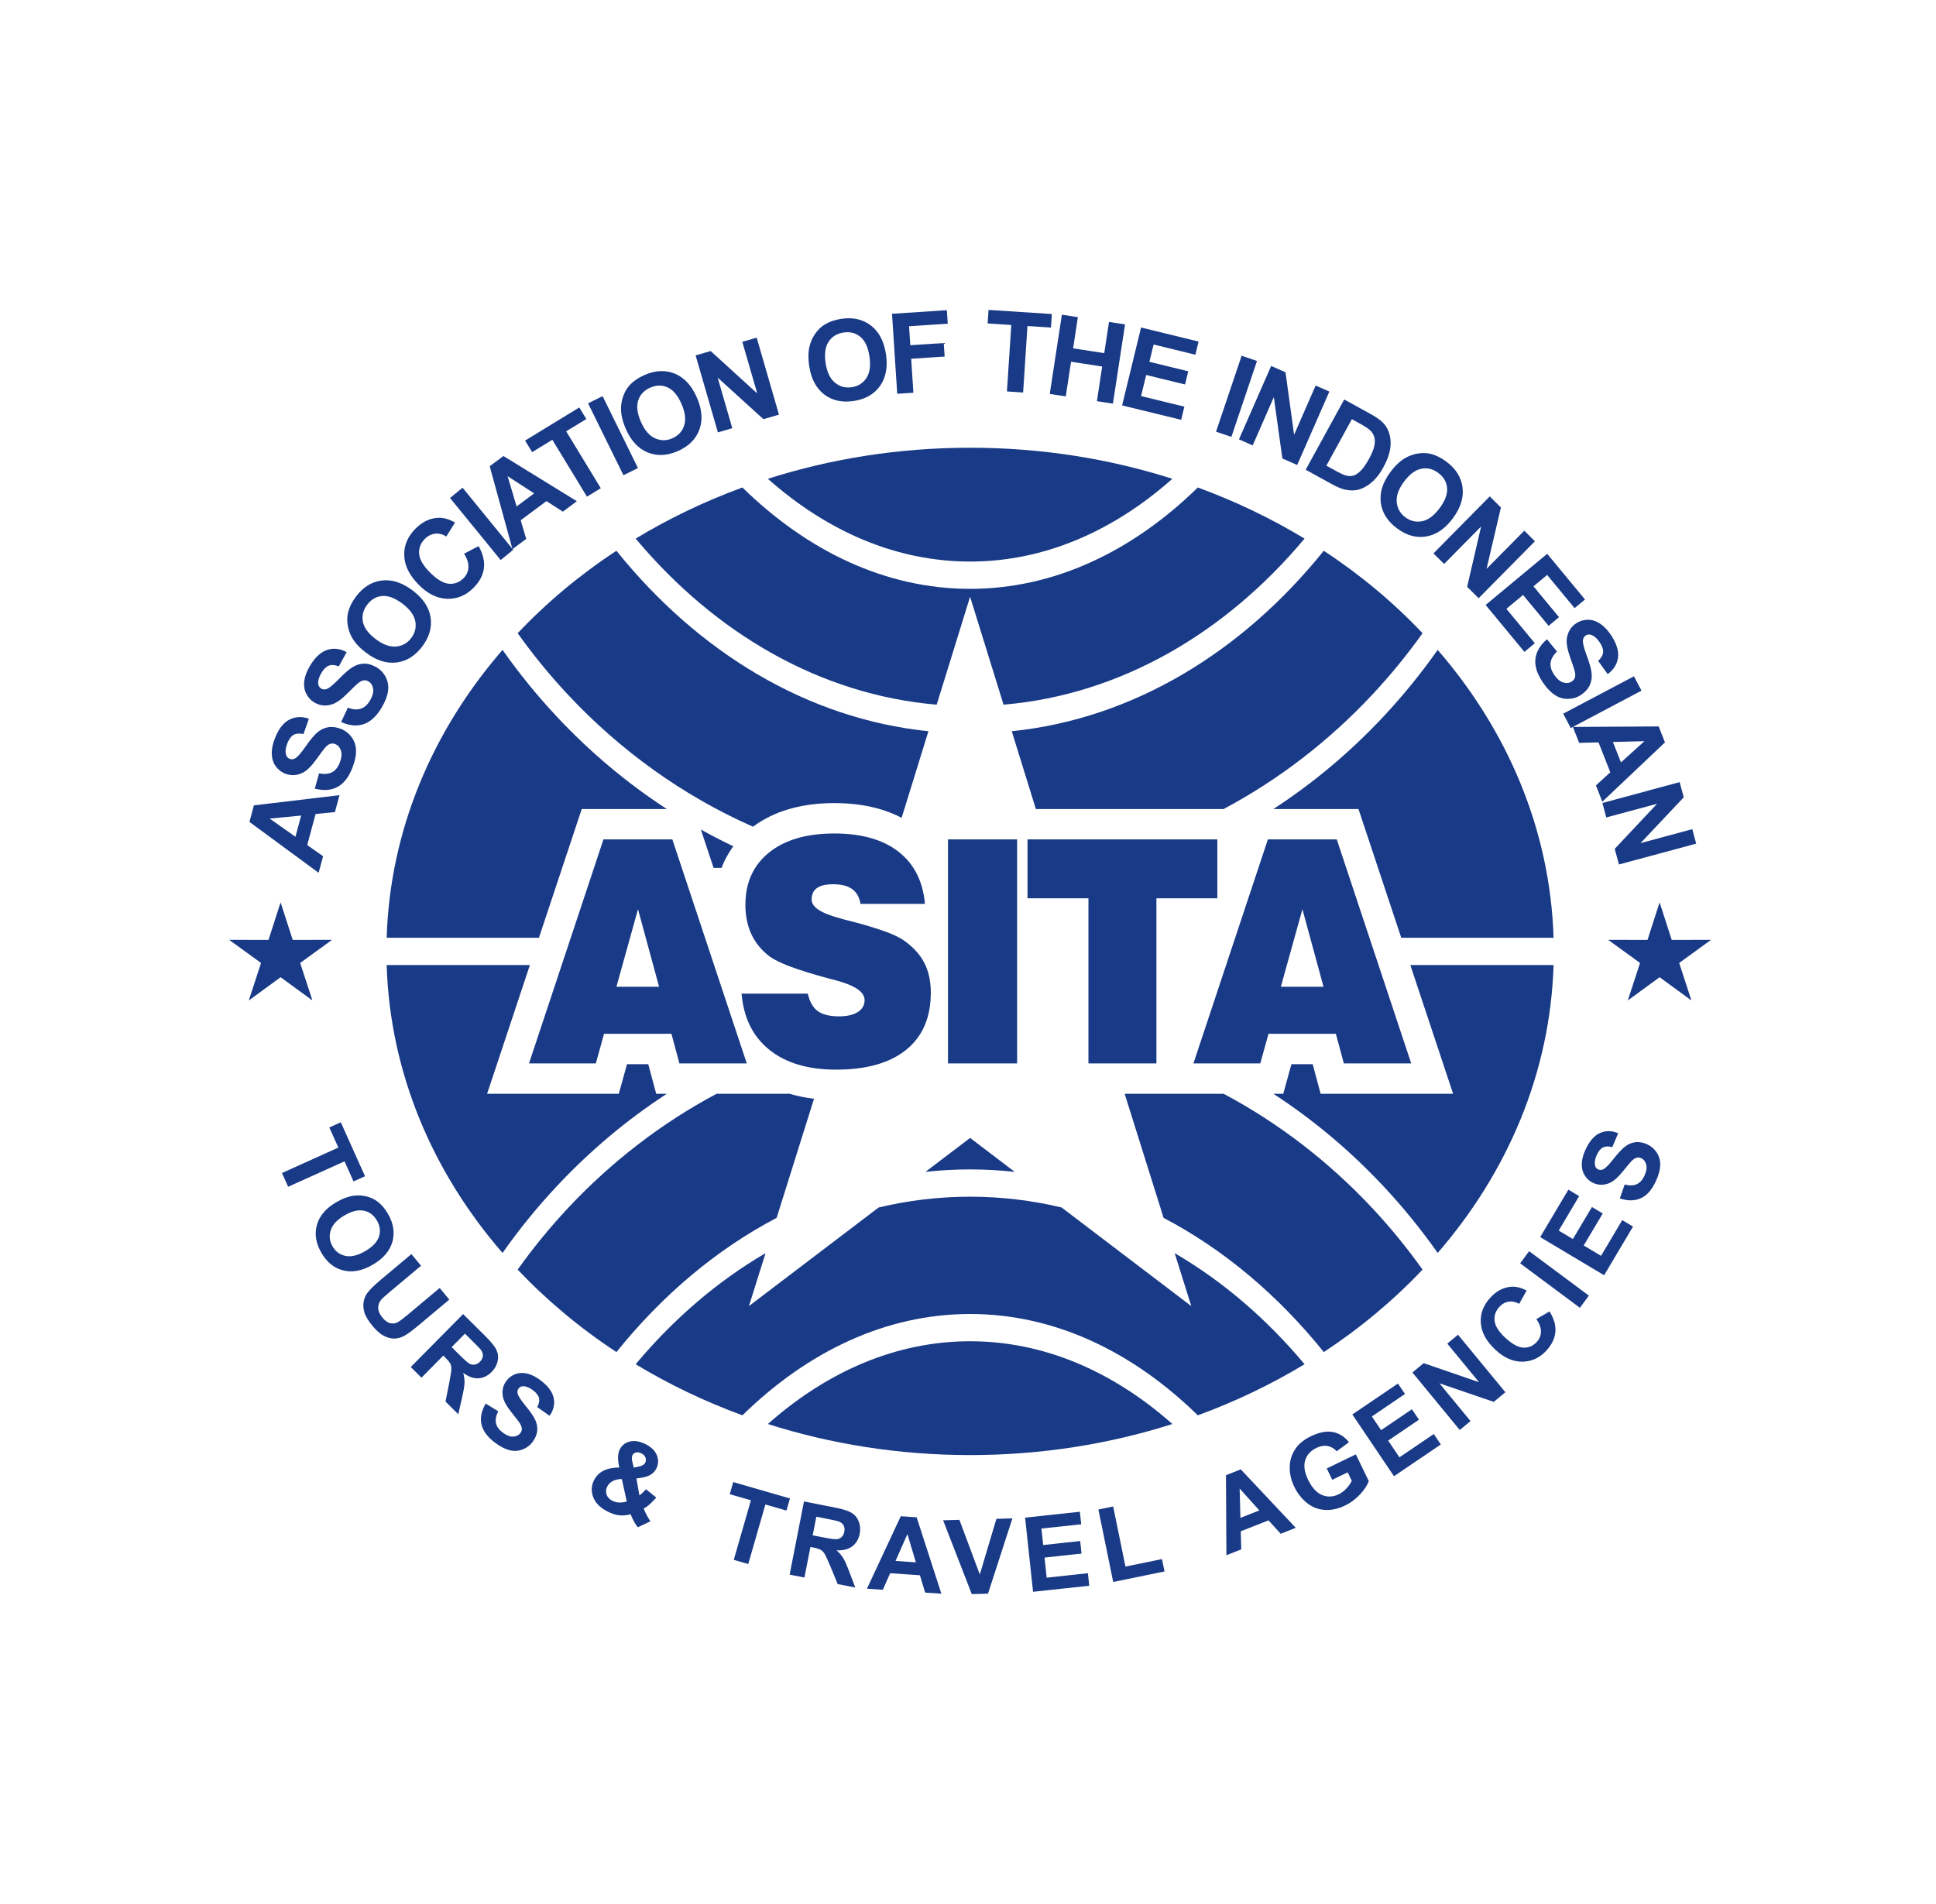 <svg width="61" height="60" viewBox="0 0 61 60" fill="none" xmlns="http://www.w3.org/2000/svg">
<g id="logo-asita">
<g id="Layer_x0020_1">
<g id="_2137680356320">
<path id="Vector" fill-rule="evenodd" clip-rule="evenodd" d="M30.567 14.109C32.807 14.109 34.954 14.455 36.939 15.088C35.07 16.746 32.892 17.696 30.567 17.696C28.241 17.696 26.063 16.746 24.194 15.088C26.179 14.455 28.326 14.109 30.567 14.109ZM19.422 31.096H20.767L20.102 28.651L19.422 31.096ZM16.668 33.511L19.014 26.451H21.184L23.53 33.511H21.407L21.156 32.578H19.032L18.774 33.511H16.668ZM23.366 31.311H25.452C25.509 31.567 25.613 31.75 25.764 31.861C25.914 31.972 26.14 32.028 26.438 32.028C26.687 32.028 26.885 31.982 27.027 31.892C27.171 31.801 27.242 31.676 27.242 31.516C27.242 31.261 26.942 31.054 26.342 30.894C26.222 30.863 26.129 30.838 26.066 30.822C25.574 30.688 25.183 30.565 24.891 30.456C24.601 30.346 24.389 30.241 24.256 30.146C23.999 29.951 23.806 29.718 23.678 29.446C23.55 29.174 23.486 28.863 23.486 28.515C23.486 27.814 23.735 27.264 24.233 26.864C24.73 26.464 25.415 26.265 26.287 26.265C27.145 26.265 27.819 26.456 28.31 26.839C28.801 27.222 29.08 27.77 29.143 28.483H27.112C27.08 28.276 26.992 28.12 26.852 28.019C26.712 27.916 26.511 27.865 26.251 27.865C26.023 27.865 25.853 27.904 25.74 27.985C25.628 28.065 25.573 28.186 25.573 28.349C25.573 28.582 25.865 28.778 26.451 28.933C26.503 28.95 26.542 28.961 26.568 28.968C26.653 28.989 26.781 29.023 26.954 29.067C27.73 29.275 28.237 29.463 28.477 29.634C28.772 29.841 28.988 30.077 29.124 30.342C29.26 30.607 29.328 30.922 29.328 31.282C29.328 32.062 29.07 32.661 28.556 33.078C28.041 33.497 27.304 33.707 26.342 33.707C25.457 33.707 24.755 33.497 24.237 33.078C23.72 32.661 23.429 32.072 23.366 31.311L23.366 31.311ZM29.869 33.511V26.451H32.048V33.511H29.869ZM34.295 33.511V28.307H32.375V26.451H38.356V28.307H36.437V33.511H34.295H34.295ZM40.357 31.096H41.702L41.037 28.651L40.357 31.096ZM37.603 33.511L39.949 26.451H42.119L44.465 33.511H42.342L42.091 32.578H39.968L39.709 33.511H37.603H37.603ZM37.741 15.362C38.931 15.798 40.058 16.34 41.104 16.973C38.605 19.96 35.292 21.894 31.62 22.206L30.566 18.805L29.513 22.206C25.841 21.893 22.528 19.959 20.029 16.972C21.075 16.34 22.201 15.798 23.392 15.362C25.457 17.382 27.921 18.556 30.566 18.556C33.212 18.556 35.676 17.382 37.741 15.362H37.741ZM41.71 17.355C42.862 18.113 43.907 18.986 44.822 19.954C44.335 20.637 43.806 21.284 43.239 21.89C41.878 23.345 40.297 24.567 38.555 25.494H32.638L31.879 23.043C35.702 22.649 39.141 20.55 41.71 17.355ZM23.726 26.052C21.527 25.082 19.549 23.659 17.894 21.89C17.327 21.284 16.798 20.637 16.311 19.954C17.226 18.986 18.271 18.113 19.422 17.355C21.992 20.551 25.43 22.649 29.253 23.043L28.409 25.771C28.189 25.656 27.95 25.561 27.693 25.488C27.268 25.368 26.799 25.307 26.287 25.307C25.768 25.307 25.291 25.371 24.855 25.498C24.431 25.622 24.055 25.806 23.726 26.052V26.052ZM45.299 20.48C47.503 23.022 48.845 26.154 48.95 29.551H44.151L43.022 26.152L42.803 25.494H40.123C41.387 24.672 42.551 23.692 43.592 22.579C44.205 21.923 44.776 21.222 45.299 20.479V20.48ZM16.981 29.551H12.183C12.288 26.153 13.63 23.022 15.834 20.48C16.357 21.222 16.927 21.924 17.541 22.579C18.582 23.692 19.746 24.672 21.01 25.494H18.33L18.111 26.152L16.981 29.551L16.981 29.551ZM22.083 26.141C22.418 26.327 22.759 26.503 23.106 26.668C22.988 26.828 22.887 27 22.803 27.184C22.779 27.238 22.756 27.294 22.735 27.349L22.484 27.349L22.087 26.152L22.083 26.141ZM48.95 30.411C48.845 33.809 47.503 36.94 45.299 39.483C44.776 38.74 44.206 38.039 43.592 37.383C42.551 36.271 41.387 35.29 40.123 34.468H40.433L40.627 33.765L40.691 33.535H41.361L41.42 33.757L41.611 34.468H45.785L45.368 33.212L44.437 30.411H48.95L48.95 30.411ZM21.01 34.468C19.746 35.29 18.582 36.271 17.541 37.383C16.927 38.039 16.357 38.74 15.834 39.483C13.63 36.941 12.288 33.809 12.183 30.411H16.696L15.765 33.212L15.347 34.468H19.497L19.692 33.765L19.756 33.535H20.425L20.485 33.757L20.676 34.468H21.01V34.468ZM44.822 40.008C43.907 40.976 42.862 41.849 41.711 42.607C40.272 40.818 38.561 39.373 36.663 38.378L35.436 34.468H38.556C40.298 35.395 41.878 36.617 43.239 38.071C43.806 38.678 44.335 39.325 44.822 40.008V40.008ZM31.973 36.929C31.51 36.877 31.04 36.851 30.567 36.851C30.093 36.851 29.624 36.877 29.16 36.928L30.567 35.859L31.973 36.929V36.929ZM24.47 38.378C22.572 39.373 20.861 40.818 19.423 42.607C18.271 41.849 17.227 40.976 16.311 40.008C16.798 39.325 17.327 38.678 17.894 38.072C19.255 36.617 20.835 35.396 22.578 34.468H24.85L24.846 34.458C25.098 34.535 25.365 34.591 25.648 34.625L24.47 38.379V38.378ZM41.105 42.99C40.058 43.623 38.932 44.164 37.741 44.6C35.676 42.58 33.212 41.407 30.567 41.407C27.921 41.407 25.457 42.58 23.392 44.6C22.201 44.164 21.076 43.623 20.029 42.99C21.223 41.562 22.604 40.375 24.121 39.49L23.597 41.158L27.684 38.051C28.617 37.828 29.581 37.711 30.566 37.711C31.552 37.711 32.515 37.828 33.448 38.05L37.535 41.158L37.012 39.49C38.529 40.374 39.91 41.562 41.104 42.989L41.105 42.99ZM36.939 44.874C34.953 45.507 32.807 45.853 30.567 45.853C28.326 45.853 26.179 45.507 24.194 44.874C26.063 43.217 28.241 42.266 30.567 42.266C32.892 42.266 35.07 43.217 36.939 44.874Z" fill="#193A86"/>
<path id="Vector_2" fill-rule="evenodd" clip-rule="evenodd" d="M8.841 28.435L9.223 29.619L10.463 29.616L9.458 30.345L9.844 31.527L8.841 30.794L7.839 31.527L8.225 30.345L7.219 29.616L8.46 29.619L8.841 28.435H8.841ZM52.291 28.435L52.673 29.619L53.913 29.616L52.908 30.345L53.294 31.527L52.291 30.794L51.289 31.527L51.675 30.345L50.67 29.616L51.91 29.619L52.291 28.435H52.291Z" fill="#193A86"/>
<path id="Vector_3" fill-rule="evenodd" clip-rule="evenodd" d="M10.696 25.058L10.553 25.59L9.943 25.651L9.68 26.63L10.18 26.982L10.039 27.504L7.86 25.901L8 25.379L10.696 25.058L10.696 25.058ZM9.489 25.7L8.497 25.796L9.309 26.368L9.489 25.7ZM9.918 24.851L10.054 24.37C10.22 24.403 10.355 24.392 10.461 24.336C10.567 24.28 10.648 24.18 10.704 24.036C10.764 23.884 10.777 23.756 10.743 23.654C10.709 23.551 10.649 23.483 10.563 23.448C10.508 23.426 10.454 23.424 10.402 23.441C10.351 23.458 10.294 23.501 10.234 23.571C10.193 23.619 10.109 23.731 9.983 23.908C9.82 24.137 9.672 24.284 9.54 24.35C9.354 24.442 9.168 24.452 8.982 24.378C8.862 24.331 8.763 24.252 8.685 24.144C8.608 24.035 8.567 23.906 8.563 23.757C8.558 23.608 8.591 23.444 8.662 23.264C8.778 22.97 8.93 22.774 9.119 22.677C9.308 22.58 9.512 22.571 9.733 22.649L9.562 23.132C9.433 23.104 9.329 23.113 9.25 23.158C9.171 23.204 9.105 23.293 9.053 23.425C8.999 23.562 8.985 23.68 9.012 23.78C9.029 23.844 9.067 23.889 9.128 23.913C9.184 23.935 9.241 23.93 9.299 23.898C9.373 23.859 9.482 23.735 9.628 23.526C9.772 23.317 9.896 23.169 9.997 23.082C10.099 22.995 10.212 22.94 10.338 22.917C10.463 22.895 10.6 22.913 10.748 22.971C10.882 23.025 10.993 23.112 11.081 23.233C11.169 23.354 11.215 23.494 11.218 23.654C11.221 23.813 11.182 23.995 11.102 24.199C10.985 24.496 10.827 24.697 10.627 24.802C10.428 24.907 10.192 24.923 9.918 24.851V24.851ZM10.749 22.753L10.961 22.301C11.119 22.36 11.254 22.371 11.368 22.333C11.482 22.295 11.578 22.21 11.657 22.077C11.74 21.936 11.774 21.813 11.757 21.706C11.74 21.599 11.692 21.522 11.612 21.474C11.561 21.443 11.508 21.433 11.454 21.441C11.401 21.449 11.338 21.483 11.268 21.542C11.219 21.582 11.119 21.679 10.965 21.834C10.767 22.033 10.598 22.154 10.457 22.197C10.258 22.259 10.073 22.238 9.901 22.135C9.791 22.069 9.706 21.975 9.647 21.856C9.588 21.735 9.568 21.602 9.588 21.454C9.608 21.306 9.667 21.15 9.766 20.983C9.928 20.712 10.11 20.544 10.311 20.479C10.514 20.414 10.717 20.438 10.922 20.551L10.675 20.999C10.552 20.951 10.448 20.943 10.363 20.975C10.278 21.007 10.198 21.084 10.126 21.206C10.05 21.332 10.018 21.447 10.027 21.549C10.034 21.615 10.065 21.666 10.121 21.699C10.173 21.73 10.229 21.735 10.292 21.713C10.371 21.686 10.499 21.581 10.676 21.399C10.853 21.216 10.999 21.09 11.113 21.021C11.227 20.951 11.348 20.915 11.475 20.913C11.603 20.912 11.735 20.952 11.871 21.033C11.995 21.108 12.091 21.212 12.158 21.345C12.225 21.479 12.248 21.625 12.225 21.783C12.202 21.941 12.135 22.114 12.023 22.302C11.859 22.576 11.671 22.749 11.457 22.82C11.243 22.892 11.007 22.869 10.749 22.753L10.749 22.753ZM11.542 20.574C11.336 20.42 11.186 20.26 11.092 20.093C11.023 19.97 10.978 19.838 10.955 19.697C10.933 19.556 10.937 19.423 10.968 19.299C11.009 19.133 11.091 18.967 11.214 18.802C11.437 18.504 11.707 18.335 12.025 18.294C12.344 18.253 12.668 18.357 12.997 18.604C13.324 18.848 13.513 19.129 13.565 19.444C13.617 19.76 13.531 20.067 13.31 20.364C13.085 20.665 12.815 20.836 12.499 20.876C12.183 20.916 11.864 20.816 11.542 20.574L11.542 20.574ZM11.842 20.143C12.071 20.315 12.284 20.391 12.481 20.374C12.678 20.357 12.838 20.266 12.959 20.103C13.081 19.94 13.122 19.762 13.084 19.57C13.044 19.377 12.907 19.193 12.673 19.017C12.441 18.844 12.231 18.765 12.041 18.782C11.851 18.798 11.693 18.89 11.567 19.06C11.441 19.228 11.397 19.408 11.435 19.597C11.474 19.787 11.609 19.969 11.842 20.143ZM14.623 17.448L15.08 17.209C15.221 17.46 15.276 17.695 15.246 17.916C15.216 18.135 15.104 18.341 14.912 18.531C14.674 18.767 14.398 18.88 14.084 18.869C13.77 18.858 13.473 18.711 13.194 18.428C12.899 18.13 12.746 17.821 12.737 17.503C12.727 17.184 12.848 16.901 13.099 16.652C13.319 16.434 13.561 16.323 13.826 16.317C13.984 16.312 14.154 16.363 14.337 16.466L14.063 16.906C13.95 16.835 13.834 16.805 13.713 16.817C13.592 16.831 13.484 16.885 13.388 16.98C13.255 17.112 13.194 17.267 13.206 17.445C13.217 17.622 13.329 17.818 13.54 18.032C13.764 18.258 13.964 18.379 14.141 18.395C14.318 18.41 14.471 18.353 14.602 18.224C14.698 18.128 14.751 18.015 14.759 17.885C14.768 17.755 14.723 17.609 14.623 17.448V17.448ZM15.775 17.648L14.18 15.693L14.575 15.369L16.17 17.325L15.775 17.648ZM18.176 15.794L17.735 16.123L17.218 15.791L16.406 16.395L16.58 16.982L16.147 17.305L15.43 14.692L15.863 14.37L18.176 15.794H18.176ZM16.831 15.547L15.994 15.006L16.277 15.96L16.831 15.547ZM18.494 15.651L17.404 13.859L16.767 14.248L16.545 13.884L18.252 12.84L18.474 13.205L17.84 13.592L18.93 15.385L18.494 15.651H18.494ZM19.644 14.976L18.529 12.71L18.987 12.484L20.101 14.75L19.644 14.976ZM19.721 13.522C19.618 13.286 19.567 13.072 19.567 12.881C19.567 12.74 19.593 12.602 19.642 12.468C19.692 12.335 19.761 12.222 19.849 12.128C19.966 12.004 20.119 11.9 20.307 11.818C20.647 11.668 20.966 11.654 21.263 11.775C21.56 11.898 21.791 12.147 21.956 12.525C22.12 12.899 22.147 13.236 22.037 13.537C21.927 13.837 21.703 14.062 21.363 14.212C21.02 14.363 20.701 14.378 20.406 14.257C20.112 14.136 19.883 13.891 19.721 13.522L19.721 13.522ZM20.195 13.294C20.309 13.557 20.457 13.729 20.637 13.811C20.818 13.893 21.001 13.893 21.186 13.811C21.373 13.729 21.496 13.595 21.557 13.408C21.617 13.221 21.589 12.993 21.471 12.725C21.355 12.459 21.21 12.287 21.036 12.208C20.863 12.128 20.68 12.13 20.487 12.216C20.295 12.3 20.169 12.435 20.109 12.618C20.049 12.803 20.078 13.028 20.194 13.294L20.195 13.294ZM22.62 13.626L21.918 11.2L22.392 11.062L23.859 12.398L23.389 10.772L23.842 10.64L24.544 13.067L24.054 13.209L22.612 11.899L23.073 13.494L22.62 13.626L22.62 13.626ZM25.498 11.542C25.459 11.287 25.465 11.068 25.515 10.883C25.551 10.747 25.611 10.62 25.694 10.504C25.776 10.388 25.872 10.296 25.982 10.229C26.127 10.14 26.301 10.079 26.504 10.048C26.872 9.991 27.182 10.061 27.438 10.255C27.694 10.451 27.852 10.752 27.915 11.159C27.976 11.563 27.915 11.896 27.731 12.158C27.547 12.419 27.272 12.579 26.906 12.635C26.536 12.692 26.223 12.624 25.97 12.43C25.717 12.237 25.559 11.941 25.498 11.542L25.498 11.542ZM26.014 11.445C26.057 11.728 26.155 11.933 26.308 12.059C26.461 12.185 26.638 12.233 26.839 12.202C27.04 12.171 27.194 12.073 27.301 11.909C27.407 11.744 27.439 11.516 27.394 11.226C27.35 10.94 27.255 10.736 27.108 10.614C26.961 10.492 26.784 10.447 26.576 10.479C26.368 10.511 26.212 10.608 26.106 10.77C26.001 10.933 25.97 11.158 26.014 11.445H26.014ZM28.27 12.409L28.106 9.888L29.834 9.775L29.862 10.201L28.643 10.281L28.682 10.879L29.736 10.81L29.764 11.236L28.71 11.305L28.779 12.376L28.27 12.409ZM31.727 12.335L31.864 10.241L31.119 10.192L31.147 9.766L33.142 9.896L33.114 10.322L32.373 10.274L32.237 12.369L31.728 12.335H31.727ZM33.076 12.413L33.458 9.916L33.962 9.994L33.812 10.977L34.793 11.128L34.943 10.144L35.448 10.222L35.066 12.719L34.562 12.641L34.728 11.55L33.747 11.399L33.58 12.491L33.076 12.413L33.076 12.413ZM35.356 12.775L35.953 10.32L37.765 10.763L37.664 11.178L36.348 10.856L36.215 11.401L37.44 11.7L37.339 12.115L36.114 11.816L35.953 12.481L37.317 12.814L37.217 13.229L35.356 12.775ZM38.315 13.603L39.122 11.21L39.606 11.374L38.799 13.767L38.315 13.603V13.603ZM39.038 13.845L40.052 11.532L40.504 11.731L40.775 13.7L41.454 12.149L41.886 12.339L40.872 14.652L40.405 14.447L40.136 12.515L39.47 14.035L39.038 13.845H39.038ZM42.354 12.588L43.167 13.036C43.351 13.137 43.483 13.228 43.563 13.309C43.672 13.418 43.745 13.548 43.784 13.696C43.823 13.845 43.827 14.003 43.798 14.171C43.768 14.339 43.696 14.527 43.583 14.734C43.483 14.916 43.374 15.06 43.257 15.167C43.113 15.298 42.963 15.385 42.806 15.429C42.688 15.462 42.551 15.463 42.397 15.433C42.282 15.41 42.142 15.354 41.977 15.263L41.14 14.802L42.354 12.588ZM42.596 13.208L41.792 14.674L42.124 14.857C42.248 14.925 42.341 14.967 42.404 14.983C42.486 15.005 42.563 15.007 42.634 14.99C42.705 14.973 42.783 14.923 42.867 14.841C42.952 14.759 43.041 14.631 43.135 14.46C43.228 14.289 43.285 14.15 43.305 14.042C43.326 13.934 43.323 13.839 43.297 13.758C43.271 13.677 43.222 13.604 43.148 13.54C43.094 13.493 42.977 13.418 42.795 13.319L42.596 13.209L42.596 13.208ZM43.805 14.881C43.958 14.674 44.118 14.524 44.284 14.429C44.406 14.36 44.538 14.314 44.679 14.291C44.819 14.268 44.952 14.272 45.076 14.302C45.242 14.343 45.407 14.424 45.572 14.547C45.871 14.769 46.04 15.04 46.082 15.359C46.123 15.678 46.022 16.003 45.776 16.334C45.533 16.662 45.254 16.852 44.939 16.905C44.624 16.959 44.318 16.874 44.021 16.653C43.72 16.429 43.548 16.159 43.507 15.842C43.466 15.525 43.565 15.205 43.805 14.881L43.805 14.881ZM44.236 15.181C44.066 15.411 43.99 15.624 44.008 15.823C44.026 16.02 44.117 16.18 44.28 16.301C44.443 16.423 44.621 16.463 44.813 16.424C45.005 16.384 45.188 16.246 45.362 16.01C45.535 15.778 45.613 15.566 45.595 15.376C45.578 15.185 45.486 15.028 45.316 14.902C45.148 14.776 44.969 14.733 44.78 14.772C44.591 14.811 44.41 14.947 44.236 15.181H44.236ZM45.166 17.439L46.94 15.643L47.291 15.992L46.839 17.926L48.028 16.723L48.363 17.056L46.59 18.851L46.227 18.492L46.667 16.591L45.502 17.771L45.166 17.439H45.166ZM46.81 19.064L48.75 17.452L49.941 18.891L49.613 19.164L48.748 18.118L48.317 18.476L49.122 19.448L48.794 19.721L47.989 18.749L47.464 19.186L48.36 20.269L48.032 20.542L46.81 19.064H46.81ZM48.742 20.145L49.059 20.531C48.938 20.649 48.871 20.766 48.856 20.886C48.842 21.005 48.879 21.128 48.964 21.257C49.055 21.393 49.153 21.476 49.256 21.506C49.36 21.537 49.45 21.526 49.527 21.474C49.577 21.441 49.609 21.398 49.625 21.346C49.64 21.294 49.636 21.223 49.613 21.133C49.598 21.072 49.553 20.939 49.479 20.734C49.385 20.47 49.347 20.265 49.369 20.118C49.398 19.912 49.496 19.753 49.663 19.642C49.769 19.57 49.89 19.533 50.023 19.53C50.157 19.528 50.285 19.568 50.41 19.649C50.535 19.73 50.651 19.85 50.759 20.011C50.934 20.274 51.008 20.511 50.98 20.721C50.953 20.932 50.844 21.106 50.655 21.243L50.356 20.828C50.452 20.737 50.503 20.647 50.511 20.556C50.519 20.465 50.483 20.36 50.404 20.242C50.323 20.12 50.233 20.041 50.136 20.006C50.074 19.984 50.016 19.99 49.961 20.027C49.911 20.061 49.883 20.11 49.876 20.175C49.866 20.259 49.906 20.42 49.995 20.658C50.084 20.896 50.135 21.082 50.149 21.215C50.163 21.349 50.144 21.474 50.091 21.59C50.038 21.706 49.946 21.809 49.814 21.898C49.694 21.978 49.559 22.02 49.41 22.024C49.26 22.027 49.119 21.986 48.987 21.898C48.854 21.81 48.727 21.675 48.605 21.492C48.427 21.227 48.352 20.983 48.379 20.758C48.406 20.534 48.527 20.33 48.742 20.145H48.742ZM49.254 22.49L51.483 21.312L51.721 21.764L49.492 22.943L49.254 22.49L49.254 22.49ZM50.486 25.263L50.285 24.751L50.738 24.337L50.367 23.395L49.757 23.41L49.559 22.907L52.262 22.892L52.46 23.395L50.486 25.264V25.263ZM51.074 24.026L51.813 23.356L50.82 23.382L51.074 24.026ZM50.49 25.304L52.923 24.647L53.052 25.125L51.69 26.569L53.321 26.129L53.444 26.585L51.01 27.242L50.877 26.749L52.212 25.329L50.612 25.76L50.489 25.304L50.49 25.304Z" fill="#193A86"/>
<path id="Vector_4" fill-rule="evenodd" clip-rule="evenodd" d="M8.885 36.965L10.661 36.163L10.376 35.529L10.738 35.366L11.501 37.066L11.139 37.229L10.856 36.597L9.079 37.398L8.885 36.965V36.965ZM10.589 37.889C10.795 37.768 10.987 37.698 11.163 37.677C11.293 37.663 11.423 37.671 11.551 37.703C11.68 37.735 11.791 37.787 11.887 37.858C12.014 37.953 12.126 38.083 12.223 38.249C12.397 38.548 12.444 38.841 12.364 39.13C12.283 39.418 12.078 39.659 11.747 39.852C11.42 40.044 11.112 40.105 10.823 40.036C10.534 39.966 10.303 39.782 10.129 39.484C9.953 39.182 9.904 38.888 9.985 38.602C10.065 38.316 10.266 38.079 10.589 37.889L10.589 37.889ZM10.849 38.303C10.619 38.438 10.477 38.593 10.42 38.769C10.364 38.944 10.383 39.114 10.479 39.278C10.574 39.441 10.711 39.541 10.89 39.577C11.069 39.613 11.276 39.562 11.511 39.424C11.743 39.288 11.886 39.136 11.941 38.966C11.996 38.797 11.974 38.628 11.875 38.459C11.776 38.29 11.639 38.187 11.463 38.152C11.286 38.116 11.082 38.166 10.849 38.303L10.849 38.303ZM12.962 39.52L13.267 39.886L12.292 40.702C12.137 40.832 12.041 40.92 12.003 40.967C11.942 41.044 11.913 41.131 11.917 41.226C11.921 41.322 11.965 41.42 12.049 41.521C12.134 41.623 12.219 41.682 12.305 41.699C12.391 41.716 12.468 41.703 12.538 41.663C12.608 41.621 12.715 41.542 12.857 41.422L13.853 40.588L14.157 40.953L13.211 41.746C12.995 41.927 12.834 42.045 12.729 42.1C12.623 42.155 12.518 42.182 12.412 42.181C12.307 42.18 12.199 42.15 12.089 42.092C11.979 42.035 11.865 41.935 11.746 41.793C11.603 41.621 11.514 41.474 11.48 41.352C11.446 41.23 11.439 41.117 11.46 41.012C11.48 40.907 11.518 40.818 11.575 40.744C11.658 40.633 11.8 40.494 12.002 40.325L12.962 39.52H12.962ZM12.942 43.079L14.592 41.41L15.301 42.113C15.478 42.29 15.593 42.434 15.644 42.544C15.695 42.654 15.707 42.771 15.68 42.896C15.652 43.021 15.59 43.133 15.493 43.231C15.368 43.357 15.23 43.424 15.076 43.433C14.922 43.442 14.762 43.385 14.595 43.261C14.626 43.375 14.639 43.481 14.636 43.579C14.633 43.677 14.607 43.83 14.559 44.039L14.44 44.567L14.038 44.167L14.157 43.563C14.199 43.348 14.22 43.208 14.221 43.142C14.223 43.077 14.212 43.02 14.189 42.972C14.165 42.924 14.114 42.862 14.037 42.785L13.969 42.717L13.28 43.414L12.943 43.079H12.942ZM14.231 42.451L14.48 42.698C14.641 42.858 14.749 42.951 14.802 42.978C14.856 43.004 14.911 43.011 14.966 43C15.022 42.99 15.075 42.959 15.125 42.909C15.18 42.853 15.21 42.792 15.215 42.728C15.219 42.664 15.198 42.6 15.153 42.537C15.129 42.506 15.049 42.423 14.913 42.288L14.651 42.027L14.231 42.451ZM15.303 44.23L15.699 44.473C15.627 44.613 15.604 44.737 15.627 44.847C15.651 44.956 15.72 45.053 15.835 45.14C15.955 45.232 16.066 45.276 16.166 45.271C16.267 45.266 16.343 45.229 16.395 45.16C16.429 45.116 16.444 45.069 16.442 45.018C16.44 44.967 16.415 44.906 16.368 44.834C16.336 44.785 16.256 44.682 16.129 44.524C15.966 44.321 15.871 44.151 15.846 44.016C15.809 43.826 15.848 43.657 15.96 43.508C16.032 43.412 16.127 43.343 16.243 43.3C16.36 43.258 16.486 43.254 16.62 43.287C16.754 43.32 16.892 43.391 17.036 43.5C17.269 43.677 17.407 43.863 17.446 44.057C17.485 44.251 17.442 44.436 17.317 44.615L16.928 44.341C16.985 44.232 17.003 44.136 16.983 44.054C16.962 43.972 16.899 43.89 16.794 43.81C16.685 43.728 16.583 43.685 16.487 43.684C16.425 43.683 16.376 43.707 16.339 43.756C16.305 43.8 16.296 43.852 16.309 43.912C16.326 43.989 16.41 44.118 16.56 44.301C16.71 44.483 16.811 44.631 16.864 44.744C16.917 44.857 16.938 44.972 16.926 45.091C16.915 45.209 16.864 45.327 16.775 45.446C16.694 45.553 16.588 45.631 16.458 45.679C16.327 45.728 16.191 45.734 16.048 45.697C15.904 45.66 15.752 45.58 15.589 45.456C15.353 45.277 15.213 45.085 15.169 44.879C15.125 44.674 15.17 44.458 15.303 44.23L15.303 44.23ZM20.494 47.94L20.095 48.129C20.005 48.011 19.93 47.874 19.871 47.717C19.749 47.751 19.63 47.762 19.517 47.751C19.404 47.739 19.282 47.701 19.15 47.635C18.889 47.504 18.729 47.332 18.671 47.119C18.625 46.955 18.64 46.798 18.714 46.65C18.781 46.515 18.881 46.413 19.015 46.346C19.149 46.278 19.316 46.245 19.515 46.245C19.485 46.124 19.472 46.016 19.474 45.92C19.476 45.825 19.494 45.743 19.528 45.674C19.591 45.547 19.696 45.464 19.842 45.426C19.987 45.388 20.154 45.416 20.342 45.509C20.522 45.6 20.641 45.717 20.697 45.861C20.753 46.005 20.747 46.143 20.68 46.277C20.638 46.362 20.573 46.431 20.485 46.482C20.396 46.533 20.252 46.569 20.052 46.59L20.147 47.123C20.211 47.079 20.28 47.014 20.354 46.929L20.678 47.193C20.577 47.304 20.498 47.383 20.442 47.429C20.386 47.475 20.332 47.512 20.281 47.536C20.305 47.601 20.34 47.676 20.386 47.762C20.433 47.848 20.468 47.907 20.494 47.94V47.94ZM19.969 46.248L20.118 46.218C20.229 46.195 20.299 46.154 20.33 46.092C20.355 46.041 20.358 45.987 20.338 45.931C20.318 45.876 20.275 45.832 20.209 45.799C20.146 45.767 20.088 45.758 20.036 45.772C19.985 45.787 19.948 45.815 19.927 45.857C19.902 45.907 19.902 45.982 19.928 46.084L19.969 46.248ZM19.593 46.608C19.478 46.609 19.381 46.631 19.302 46.674C19.224 46.718 19.168 46.774 19.134 46.842C19.09 46.929 19.083 47.015 19.112 47.098C19.141 47.182 19.203 47.247 19.298 47.294C19.361 47.326 19.427 47.344 19.497 47.348C19.568 47.352 19.651 47.342 19.749 47.318L19.593 46.608ZM23.12 49.154L23.66 47.278L22.993 47.085L23.103 46.703L24.89 47.22L24.78 47.601L24.116 47.41L23.576 49.286L23.12 49.154H23.12ZM24.88 49.62L25.332 47.314L26.31 47.507C26.556 47.555 26.731 47.611 26.834 47.675C26.938 47.738 27.012 47.829 27.058 47.948C27.104 48.067 27.114 48.195 27.088 48.331C27.054 48.504 26.975 48.637 26.852 48.73C26.729 48.823 26.564 48.864 26.357 48.854C26.446 48.932 26.515 49.013 26.567 49.096C26.618 49.179 26.681 49.321 26.757 49.522L26.949 50.027L26.394 49.918L26.16 49.349C26.075 49.147 26.015 49.018 25.98 48.962C25.945 48.907 25.905 48.866 25.859 48.839C25.813 48.812 25.736 48.788 25.629 48.767L25.535 48.749L25.346 49.712L24.88 49.62L24.88 49.62ZM25.607 48.382L25.95 48.449C26.173 48.493 26.314 48.511 26.373 48.503C26.432 48.495 26.482 48.471 26.522 48.431C26.563 48.391 26.59 48.336 26.603 48.267C26.619 48.189 26.61 48.123 26.578 48.066C26.546 48.01 26.494 47.969 26.421 47.942C26.384 47.929 26.272 47.904 26.084 47.867L25.721 47.795L25.607 48.382ZM29.661 50.221L29.151 50.187L28.985 49.64L28.047 49.576L27.817 50.097L27.316 50.063L28.382 47.78L28.882 47.814L29.661 50.221ZM28.858 49.233L28.591 48.343L28.217 49.189L28.858 49.233H28.858ZM30.619 50.234L29.716 47.908L30.229 47.894L30.872 49.616L31.395 47.862L31.899 47.848L31.13 50.22L30.619 50.234L30.619 50.234ZM32.55 50.161L32.299 47.825L34.025 47.639L34.067 48.034L32.814 48.169L32.869 48.688L34.035 48.562L34.077 48.957L32.912 49.083L32.979 49.716L34.278 49.576L34.32 49.971L32.549 50.161H32.55ZM35.075 49.852L34.609 47.569L35.074 47.473L35.461 49.367L36.612 49.131L36.692 49.52L35.075 49.852V49.852ZM40.828 48.145L40.353 48.333L39.969 47.91L39.094 48.255L39.109 48.825L38.642 49.009L38.628 46.488L39.095 46.304L40.828 48.145L40.828 48.145ZM39.68 47.597L39.059 46.907L39.083 47.833L39.68 47.597V47.597ZM41.977 46.633L41.804 46.275L42.721 45.831L43.128 46.674C43.081 46.805 42.989 46.944 42.852 47.093C42.715 47.24 42.559 47.356 42.385 47.441C42.165 47.548 41.95 47.595 41.742 47.581C41.533 47.568 41.345 47.494 41.179 47.361C41.013 47.228 40.881 47.06 40.783 46.856C40.676 46.636 40.628 46.417 40.637 46.201C40.646 45.985 40.717 45.788 40.85 45.61C40.952 45.474 41.103 45.357 41.304 45.26C41.566 45.133 41.798 45.089 41.998 45.127C42.199 45.167 42.367 45.273 42.503 45.448L42.117 45.733C42.038 45.644 41.942 45.589 41.831 45.568C41.721 45.547 41.604 45.567 41.481 45.626C41.295 45.717 41.176 45.847 41.124 46.019C41.072 46.191 41.101 46.393 41.214 46.626C41.335 46.878 41.482 47.039 41.653 47.111C41.825 47.182 42.001 47.175 42.182 47.088C42.27 47.045 42.351 46.983 42.424 46.905C42.497 46.827 42.553 46.746 42.593 46.665L42.463 46.397L41.977 46.633H41.977ZM43.923 46.52L42.61 44.573L44.047 43.599L44.269 43.927L43.225 44.636L43.517 45.068L44.487 44.409L44.709 44.738L43.739 45.397L44.094 45.924L45.176 45.19L45.398 45.519L43.923 46.519L43.923 46.52ZM45.995 45.062L44.503 43.25L44.858 42.956L46.602 43.556L45.602 42.341L45.94 42.061L47.432 43.873L47.066 44.176L45.353 43.59L46.334 44.782L45.995 45.062V45.062ZM48.409 41.567L48.823 41.326C48.965 41.553 49.026 41.77 49.007 41.976C48.987 42.182 48.892 42.377 48.722 42.562C48.51 42.791 48.258 42.907 47.965 42.91C47.673 42.912 47.391 42.788 47.12 42.536C46.834 42.271 46.68 41.99 46.658 41.694C46.636 41.399 46.737 41.13 46.961 40.889C47.155 40.678 47.376 40.564 47.622 40.548C47.769 40.538 47.928 40.578 48.103 40.666L47.867 41.087C47.759 41.025 47.649 41.002 47.538 41.018C47.426 41.035 47.328 41.09 47.243 41.183C47.124 41.311 47.074 41.457 47.092 41.622C47.11 41.786 47.221 41.963 47.426 42.154C47.643 42.355 47.835 42.459 47.999 42.467C48.164 42.474 48.304 42.414 48.42 42.289C48.506 42.196 48.55 42.089 48.553 41.968C48.556 41.847 48.508 41.713 48.409 41.567L48.409 41.567ZM49.78 41.211L47.897 39.81L48.18 39.428L50.063 40.828L49.78 41.211V41.211ZM50.543 40.186L48.529 38.984L49.417 37.489L49.757 37.693L49.112 38.778L49.559 39.045L50.159 38.036L50.5 38.239L49.9 39.248L50.446 39.574L51.114 38.449L51.454 38.652L50.543 40.186V40.186ZM51.038 37.766L51.191 37.327C51.343 37.367 51.468 37.364 51.57 37.317C51.672 37.271 51.752 37.183 51.813 37.052C51.877 36.914 51.896 36.797 51.87 36.7C51.844 36.602 51.792 36.535 51.714 36.499C51.663 36.475 51.614 36.47 51.564 36.483C51.516 36.496 51.461 36.533 51.401 36.594C51.36 36.636 51.277 36.736 51.149 36.894C50.986 37.097 50.841 37.225 50.714 37.279C50.536 37.355 50.363 37.353 50.194 37.275C50.086 37.224 49.998 37.146 49.932 37.041C49.866 36.936 49.835 36.814 49.839 36.675C49.843 36.537 49.883 36.386 49.959 36.222C50.082 35.956 50.234 35.783 50.415 35.703C50.596 35.623 50.786 35.626 50.986 35.711L50.801 36.15C50.683 36.117 50.586 36.12 50.51 36.157C50.434 36.195 50.368 36.274 50.312 36.394C50.255 36.518 50.236 36.627 50.255 36.721C50.267 36.782 50.3 36.825 50.356 36.851C50.406 36.874 50.459 36.873 50.515 36.847C50.586 36.815 50.694 36.705 50.84 36.519C50.986 36.333 51.109 36.203 51.208 36.127C51.307 36.052 51.416 36.007 51.533 35.993C51.651 35.979 51.777 36.004 51.911 36.066C52.033 36.123 52.131 36.21 52.206 36.327C52.281 36.445 52.316 36.577 52.31 36.725C52.304 36.874 52.258 37.04 52.172 37.225C52.048 37.495 51.89 37.673 51.699 37.759C51.508 37.846 51.288 37.848 51.038 37.766H51.038Z" fill="#193A86"/>
</g>
</g>
</g>
</svg>
